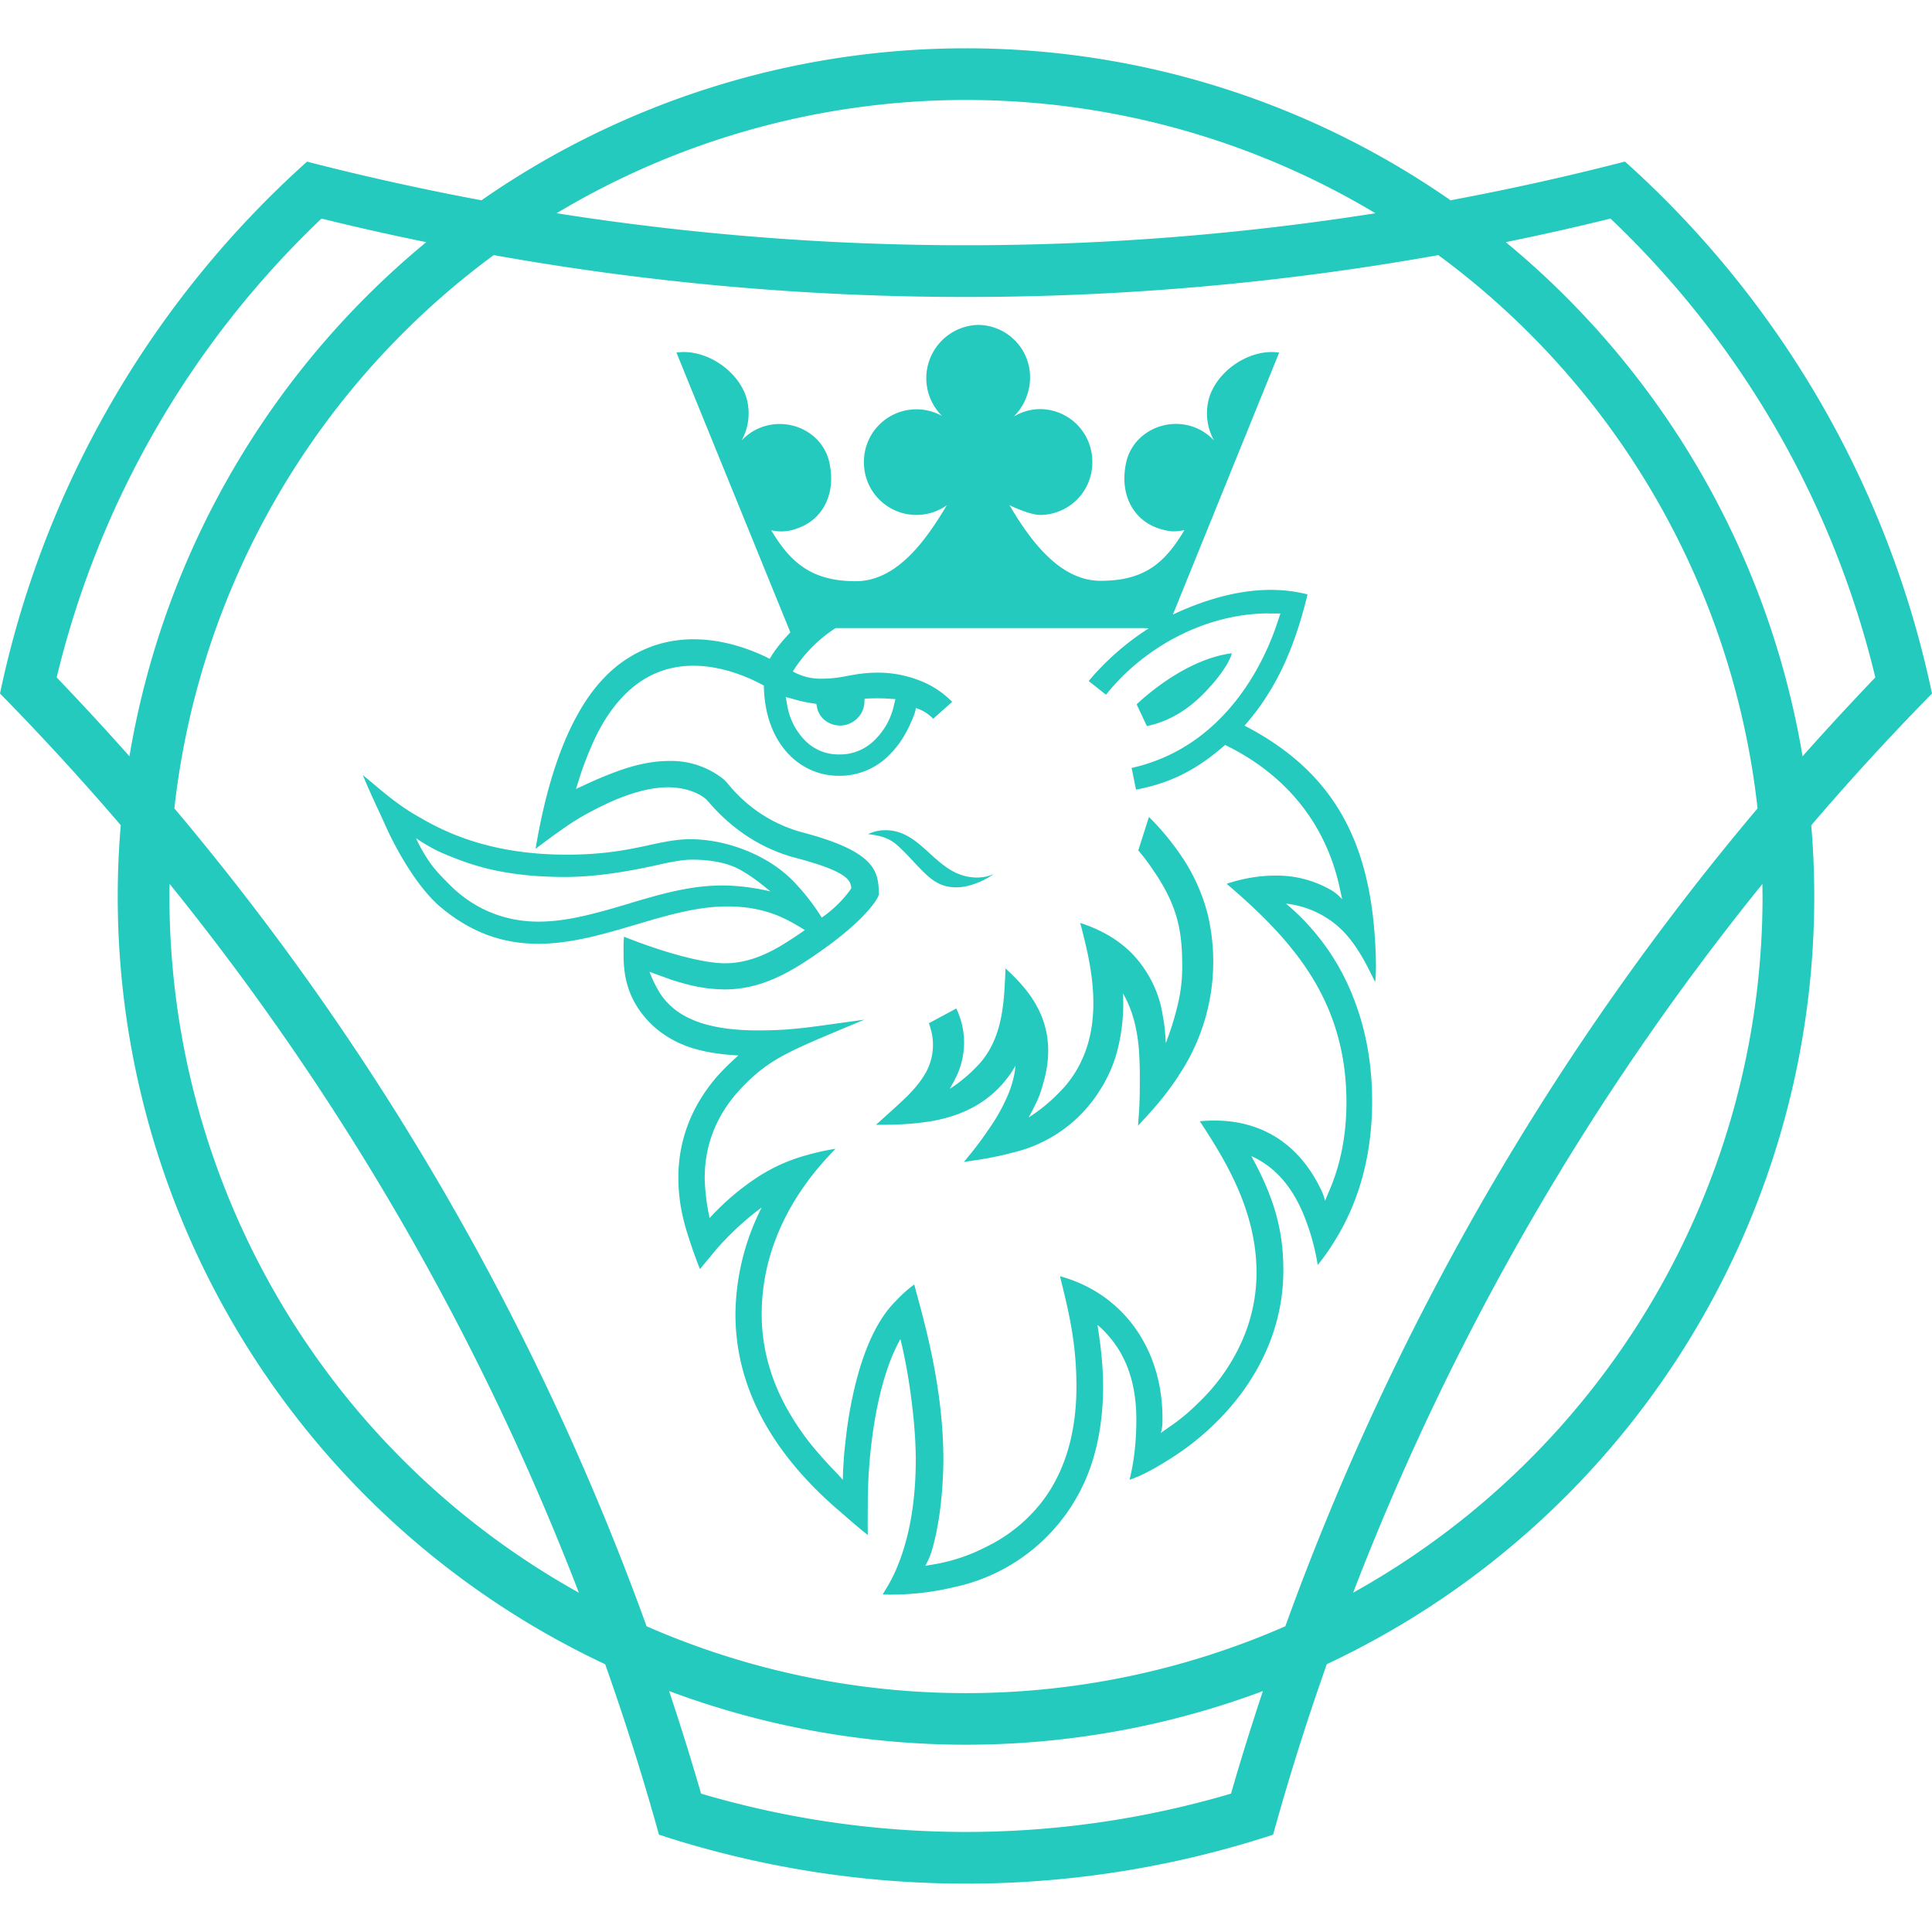 <svg role="img" width="32px" height="32px" viewBox="0 0 24 24" xmlns="http://www.w3.org/2000/svg"><title>Scania</title><path fill="#23cabd" d="M12 .6c-2.167 0-4.264.667-6.019 1.888a32.768 32.768 0 0 1-2.167-.48A12.262 12.262 0 0 0 0 8.615a32.75 32.75 0 0 1 1.5 1.636c-.37 4.391 2.03 8.549 6.018 10.423.247.699.47 1.404.668 2.117a12.266 12.266 0 0 0 7.629 0c.197-.713.42-1.419.667-2.118 3.988-1.874 6.388-6.031 6.018-10.421.482-.563.982-1.11 1.5-1.636a12.261 12.261 0 0 0-3.814-6.609c-.716.185-1.439.345-2.167.481A10.535 10.535 0 0 0 12 .6zm0 .642c1.806 0 3.562.494 5.086 1.407a32.724 32.724 0 0 1-10.172 0A9.896 9.896 0 0 1 12 1.242zM3.994 2.715c.431.107.865.204 1.301.293a10.537 10.537 0 0 0-3.687 6.387c-.295-.332-.597-.659-.904-.98a11.619 11.619 0 0 1 3.29-5.7zm16.012 0a11.62 11.62 0 0 1 3.29 5.7c-.307.321-.609.648-.904.98a10.537 10.537 0 0 0-3.687-6.387c.436-.089.87-.186 1.301-.293zm-13.873.454a33.353 33.353 0 0 0 11.734 0 9.885 9.885 0 0 1 3.966 6.873 33.352 33.352 0 0 0-5.866 10.16 9.89 9.89 0 0 1-7.935 0 33.367 33.367 0 0 0-5.866-10.16 9.895 9.895 0 0 1 3.967-6.873zm6.018.867a.662.662 0 0 0-.448 1.132.652.652 0 0 0-.971.573.652.652 0 0 0 1.03.535c-.241.404-.606.944-1.13.944-.547 0-.811-.228-1.052-.633a.548.548 0 0 0 .318-.021c.316-.105.493-.423.404-.823-.079-.354-.456-.55-.799-.45a.637.637 0 0 0-.291.18.698.698 0 0 0 .064-.519c-.098-.349-.512-.628-.873-.574l1.415 3.475c-.073.078-.18.196-.256.329-.302-.153-.909-.379-1.514-.135a1.553 1.553 0 0 0-.522.349c-.45.45-.676 1.2-.793 1.731a8.331 8.331 0 0 0-.08.415c.188-.141.31-.23.424-.306.102-.068.2-.124.336-.194.247-.127.583-.264.886-.264.163 0 .347.043.472.148.045.037.405.543 1.114.729.666.175.68.287.69.377 0 0-.116.19-.367.365a2.685 2.685 0 0 0-.346-.445c-.331-.346-.862-.532-1.296-.529-.413.004-.718.192-1.526.192-.82 0-1.39-.207-1.81-.454-.302-.164-.52-.37-.723-.535.108.263.213.472.307.684.07.151.327.667.648.947.413.35.822.465 1.224.465.408 0 .81-.119 1.206-.236.39-.116.766-.228 1.142-.228.487 0 .752.163.964.294a6.196 6.196 0 0 1-.225.15c-.3.191-.539.262-.771.262-.286 0-.801-.15-1.25-.33a1.237 1.237 0 0 0-.006.102v.116c0 .253.041.557.326.85.123.125.275.222.454.29.187.07.407.105.646.117-.109.1-.211.194-.31.316-.24.296-.435.692-.435 1.202 0 .262.046.481.111.691.047.149.093.284.157.445l.212-.255c.004-.004.236-.278.555-.51a2.98 2.98 0 0 0-.326 1.325c0 1.012.563 1.834 1.332 2.48 0 0 .183.163.312.263-.003-.162 0-.267 0-.408 0-.493.08-1.448.405-2.025.035.135.075.334.11.558.045.298.081.641.081.94 0 .496-.072.863-.156 1.127-.098.304-.18.42-.255.547a3.34 3.34 0 0 0 .882-.09 2.3 2.3 0 0 0 1.72-1.555c.09-.283.136-.596.136-.94 0-.198-.018-.403-.046-.603l-.024-.16c.055.044.093.085.14.138.18.207.343.524.343 1.036 0 .175-.01.445-.084.749.174-.058.351-.163.52-.27.204-.13.397-.284.572-.46.48-.48.811-1.117.818-1.845.005-.475-.096-.855-.32-1.299-.024-.048-.052-.097-.077-.146.052.022.101.05.147.08.255.164.42.424.53.718.066.177.114.35.147.554.074-.09.162-.212.262-.385.201-.348.414-.883.414-1.647 0-.375-.049-.806-.22-1.255a2.883 2.883 0 0 0-.85-1.202c.264.029.511.146.7.333.125.126.223.28.313.452l.095.19c.009-.093.008-.123.01-.204-.02-1.351-.397-2.34-1.626-2.978l-.007-.004c.43-.488.638-1.038.783-1.63-.296-.075-.843-.138-1.673.25l1.32-3.254c-.362-.054-.775.225-.873.574a.695.695 0 0 0 .065.519.642.642 0 0 0-.292-.181c-.343-.1-.72.097-.8.451-.088.4.089.718.405.822.134.04.177.045.318.021-.241.405-.494.629-1.041.629-.524 0-.892-.535-1.133-.94 0 0 .246.122.385.122a.651.651 0 0 0 .645-.657.652.652 0 0 0-.645-.658.634.634 0 0 0-.33.093.694.694 0 0 0 .202-.481.651.651 0 0 0-.645-.658zm3.608 3.585h.147l-.047.14c-.151.447-.629 1.516-1.802 1.779l.005.022.05.247c.497-.092.817-.303 1.107-.555.742.361 1.242.961 1.42 1.76l.034.157a.668.668 0 0 0-.114-.1 1.345 1.345 0 0 0-.719-.194c-.262 0-.489.063-.602.102.186.159.337.297.471.431.41.411.677.803.837 1.235.12.326.18.67.18 1.048 0 .403-.072.772-.213 1.098-.011.026-.04.092-.052.127a.706.706 0 0 0-.044-.126c-.341-.72-.91-.872-1.328-.872-.07 0-.13.004-.184.008l.006.01c.278.428.698 1.075.698 1.87 0 .26-.048.516-.142.759a2.4 2.4 0 0 1-.55.83c-.118.117-.222.214-.397.333l-.1.071a.465.465 0 0 0 .02-.12c.024-.897-.475-1.61-1.272-1.827l.018.076c.087.353.186.752.186 1.292 0 .583-.145 1.066-.43 1.436a1.954 1.954 0 0 1-.688.556 2.23 2.23 0 0 1-.652.219l-.109.018c.011-.014.034-.063.045-.087a1.09 1.09 0 0 0 .054-.161c.124-.455.127-1.001.127-1.069 0-.845-.21-1.618-.336-2.08l-.026-.098c-.1.074-.166.14-.211.186l-.02.021c-.263.263-.455.723-.57 1.367-.035.197-.052.362-.07.537l-.013.195-.003.121s-.072-.08-.09-.098a4.643 4.643 0 0 1-.188-.204 3.207 3.207 0 0 1-.483-.71 2.495 2.495 0 0 1-.177-.482 2.302 2.302 0 0 1-.07-.561c0-1.062.641-1.774.918-2.058l-.09.016a3.31 3.31 0 0 0-.326.08 2.172 2.172 0 0 0-.546.252 3.171 3.171 0 0 0-.603.513s-.018-.083-.021-.107a2.518 2.518 0 0 1-.04-.391c0-.441.168-.833.5-1.163.312-.313.551-.413 1.265-.712l.218-.091-.314.043c-.438.062-.638.09-1.009.09-.525 0-.887-.107-1.106-.327a.75.75 0 0 1-.123-.158 1.549 1.549 0 0 1-.117-.243l.272.099c.054.017.117.036.17.05a1.9 1.9 0 0 0 .49.07c.444 0 .804-.194 1.24-.508.182-.13.336-.258.456-.378.182-.182.221-.28.222-.297-.008-.269-.016-.523-.951-.768a1.782 1.782 0 0 1-.913-.59.812.812 0 0 0-.063-.068 1.046 1.046 0 0 0-.682-.229c-.196 0-.409.043-.651.132a4.794 4.794 0 0 0-.395.166l-.108.05.036-.113c.04-.132.085-.252.144-.391.05-.118.1-.22.156-.314.184-.31.412-.522.676-.629.138-.056.288-.084.447-.084.385 0 .732.167.875.247.01.71.438 1.12.93 1.12a.856.856 0 0 0 .643-.275c.121-.122.196-.258.244-.366.039-.087.067-.15.07-.2l.005.001a.496.496 0 0 1 .211.132l.236-.21a1.118 1.118 0 0 0-.401-.264 1.424 1.424 0 0 0-.464-.098 1.68 1.68 0 0 0-.36.026c-.123.02-.222.048-.396.048a.693.693 0 0 1-.358-.09 1.73 1.73 0 0 1 .525-.535l.006-.004h3.817l.074.003a3.287 3.287 0 0 0-.747.655l.215.17c.498-.622 1.272-1.01 2.02-1.01v.001zm-.457.494c-.621.08-1.182.635-1.182.635l.127.27c.293-.062.521-.22.69-.389.248-.248.347-.437.365-.516zm-5.542.543l.138.038c.055.016.132.032.207.042l.036.006.007.035a.27.27 0 0 0 .072.144.302.302 0 0 0 .43 0 .297.297 0 0 0 .088-.196l.002-.048.047-.002a2.603 2.603 0 0 1 .22 0l.117.008-.018.07a.852.852 0 0 1-.228.425.609.609 0 0 1-.469.192.578.578 0 0 1-.41-.175.81.81 0 0 1-.219-.43l-.02-.109zm4.513 1.49l-.133.416c.085.098.148.19.2.267.146.214.238.41.29.614.05.2.056.392.056.57 0 .142-.015.285-.046.425-.022.101-.053.21-.079.293-.024.08-.079.226-.079.226s-.008-.165-.023-.255-.029-.186-.053-.264a1.437 1.437 0 0 0-.353-.604 1.41 1.41 0 0 0-.35-.253 1.821 1.821 0 0 0-.284-.118c.022.083.045.173.07.28.064.276.093.504.093.716 0 .337-.075.622-.232.871a1.323 1.323 0 0 1-.187.234 2.039 2.039 0 0 1-.386.316c.036-.06.065-.122.1-.193.042-.087.068-.18.087-.248.186-.657-.121-1.063-.37-1.312a2.378 2.378 0 0 0-.103-.098c-.004.092-.008.184-.014.277-.022.318-.08.68-.35.948a1.942 1.942 0 0 1-.139.13c-.052.042-.111.092-.19.14.033-.064.06-.096.11-.218a.97.97 0 0 0-.029-.78l-.34.183c.01.025.017.052.024.076a.71.71 0 0 1-.086.577c-.05.08-.115.16-.204.25-.079.077-.162.152-.235.218l-.156.141.139-.001c.15-.002.35-.01.563-.047.34-.062.605-.192.813-.4a1.34 1.34 0 0 0 .218-.287c-.01.11-.037.222-.084.34a2.265 2.265 0 0 1-.239.436c-.065.095-.138.2-.232.315l-.086.105.134-.02c.162-.023.323-.056.48-.098a1.742 1.742 0 0 0 1.078-.777c.1-.158.172-.323.218-.504a2.35 2.35 0 0 0 .066-.696c.03.052.057.109.083.172.054.136.09.29.11.47.01.112.016.235.016.385v.03c0 .144 0 .281-.011.436l-.011.152.103-.112c.134-.147.279-.315.427-.55a2.543 2.543 0 0 0 .332-1.978 2.31 2.31 0 0 0-.359-.76 3.15 3.15 0 0 0-.349-.417l-.018-.019zm-3.275.165a.5.5 0 0 0-.215.049c.273.029.341.113.467.238.066.067.129.138.194.204.12.12.231.219.436.219a.613.613 0 0 0 .157-.022.981.981 0 0 0 .305-.141.528.528 0 0 1-.203.041c-.511 0-.663-.588-1.14-.588h-.001zm-5.83.1c.06.038.186.127.365.2.167.07.343.135.55.184.278.065.586.097.94.097.326 0 .717-.052 1.162-.153.143-.032.292-.062.413-.062.215 0 .424.035.578.116.153.082.261.17.395.279a2.71 2.71 0 0 0-.48-.071c-.143-.01-.34.003-.465.022-.28.041-.525.114-.783.19l-.03.01c-.39.115-.759.224-1.123.224-.422 0-.803-.157-1.101-.455-.065-.065-.171-.17-.242-.27a1.994 1.994 0 0 1-.179-.31v-.001zm-3.061.567a32.694 32.694 0 0 1 5.084 8.805 9.895 9.895 0 0 1-5.086-8.647c0-.054 0-.106.002-.158zm19.786 0l.002.157a9.895 9.895 0 0 1-5.086 8.648 32.665 32.665 0 0 1 5.085-8.805h-.001zM8.313 21.007a10.535 10.535 0 0 0 7.375 0c-.14.423-.273.847-.396 1.274a11.616 11.616 0 0 1-6.583 0 33.223 33.223 0 0 0-.397-1.273l.001-.001z"/></svg>